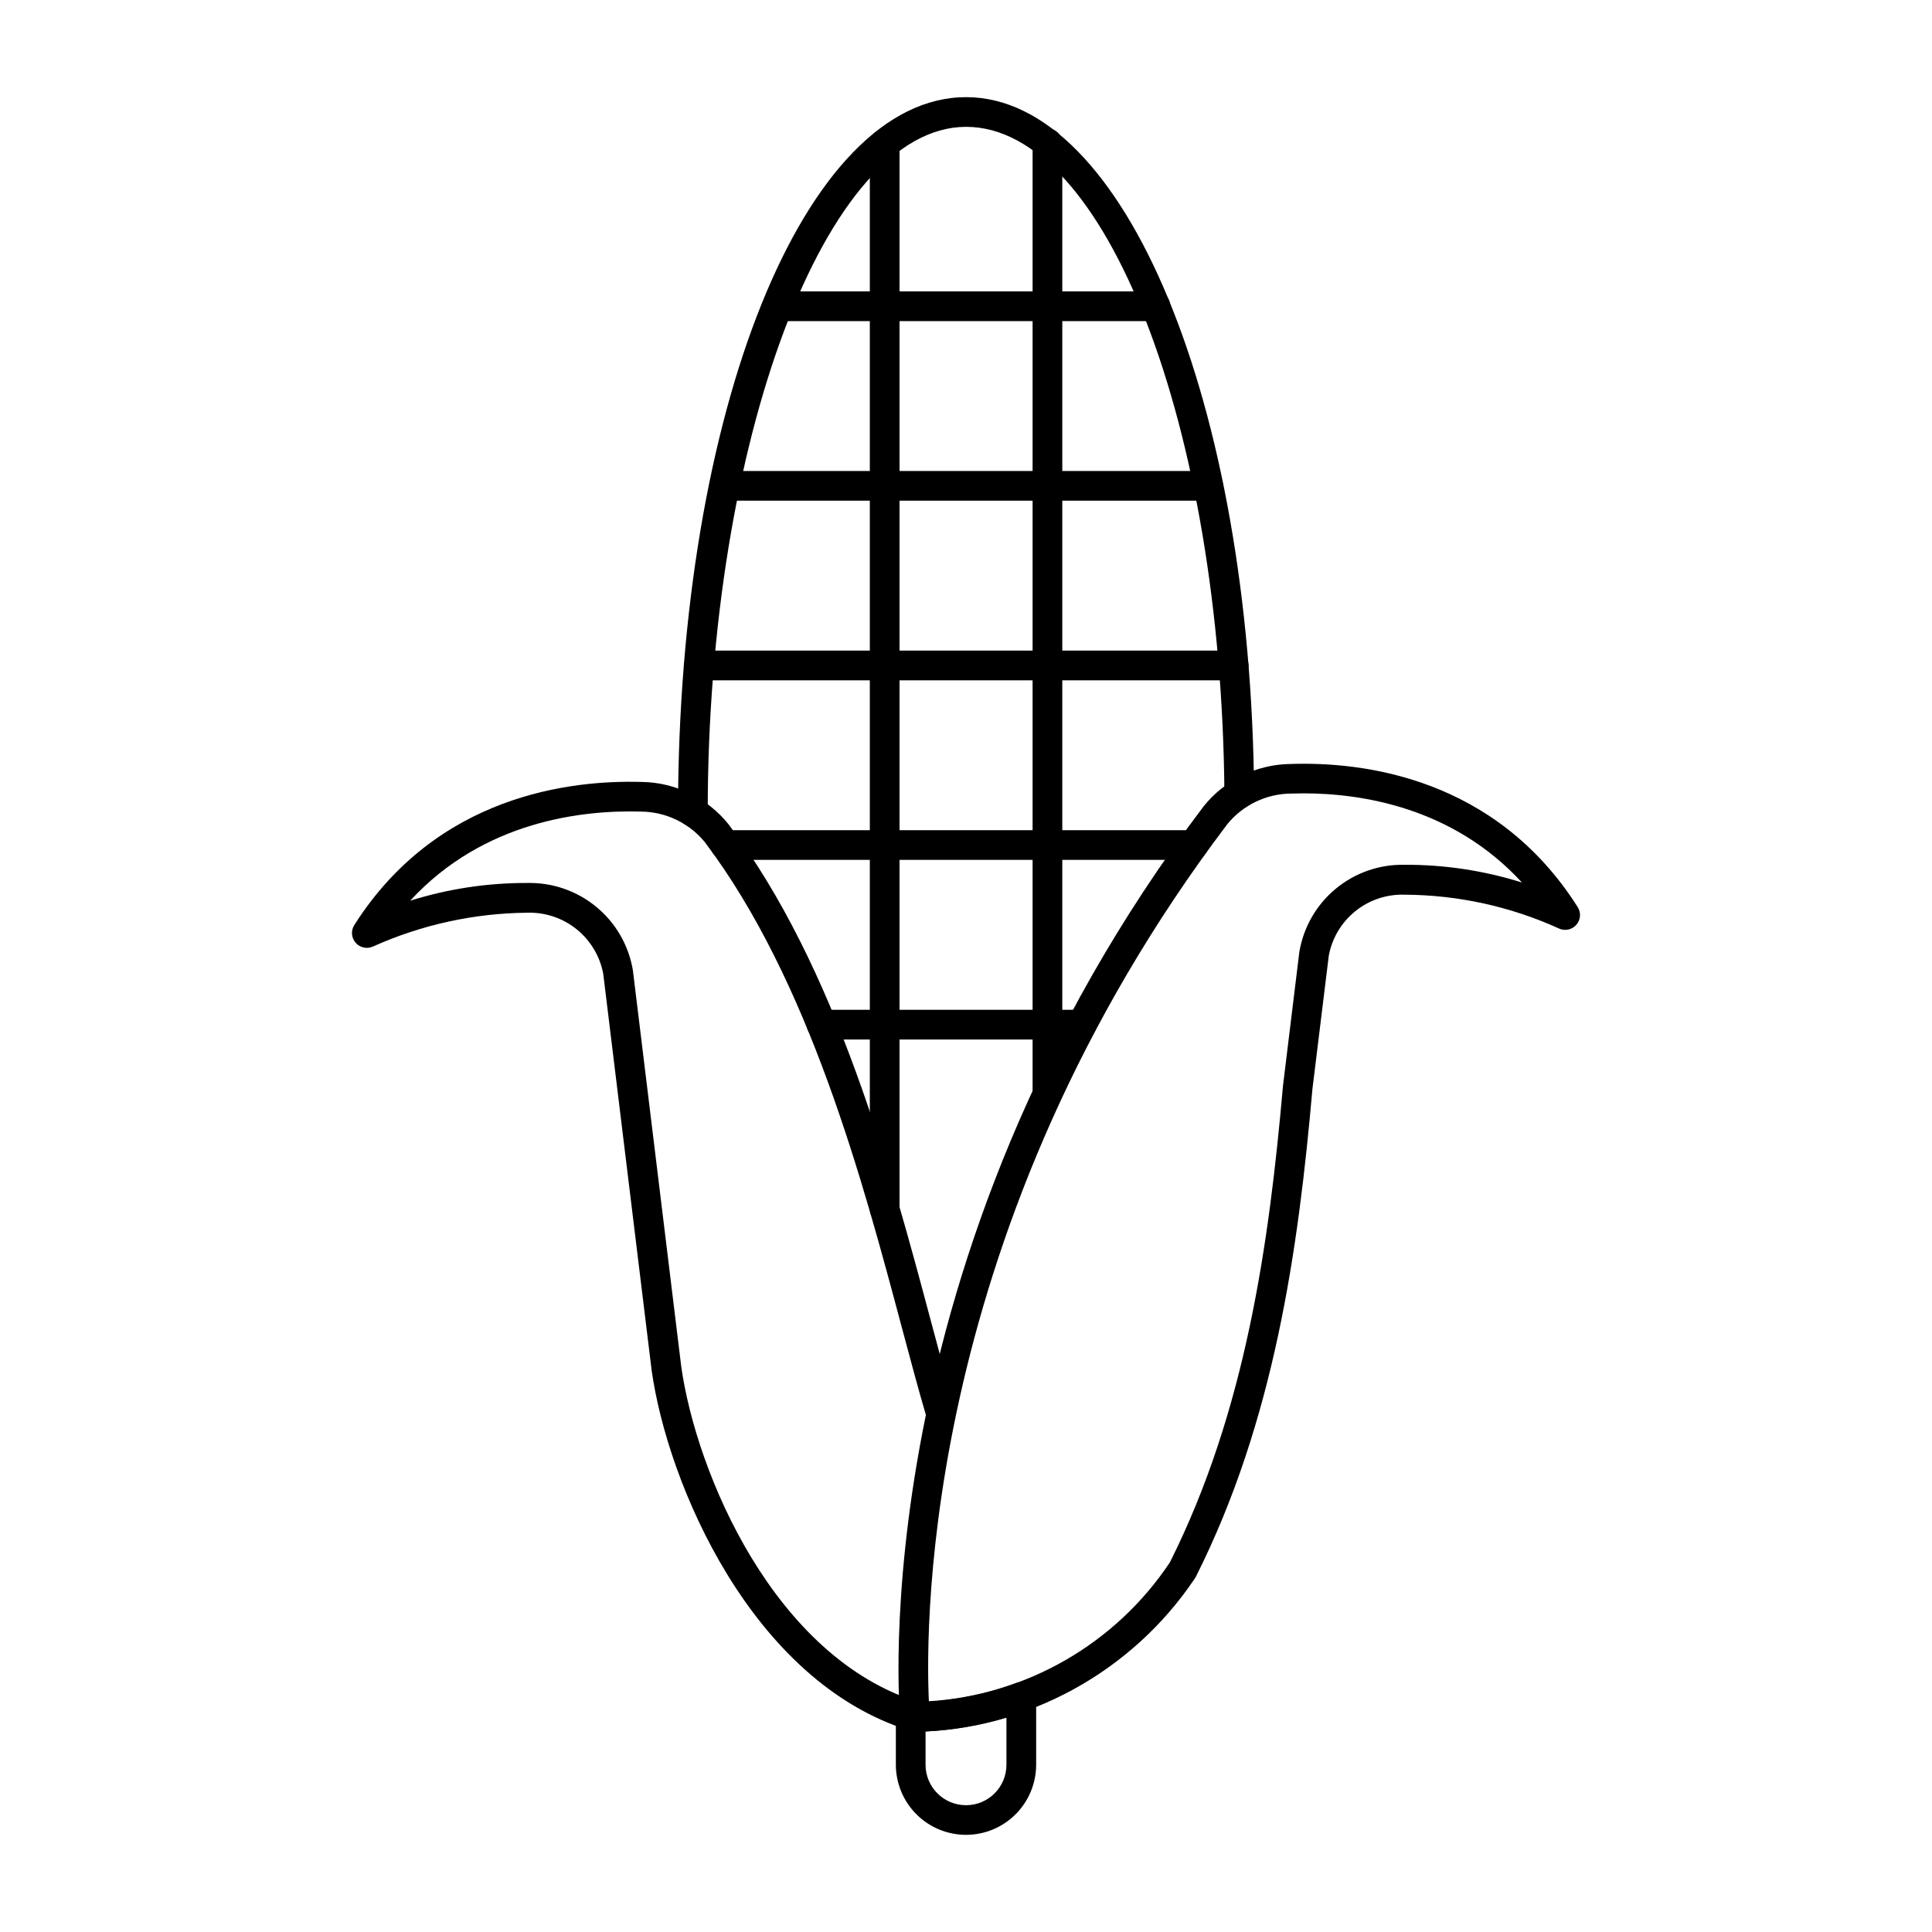 <?xml version="1.0" encoding="UTF-8"?>
<!-- Uploaded to: SVG Find, www.svgrepo.com, Generator: SVG Find Mixer Tools -->
<svg fill="#000000" width="800px" height="800px" version="1.1" viewBox="144 144 512 512" xmlns="http://www.w3.org/2000/svg">
 <g>
  <path d="m386.46 602.93c-2.019 0-3.711-1.531-3.914-3.539-0.117-1.18-10.793-121.14 80.402-241.67h-0.004c5.59-7 14.02-11.129 22.973-11.254 19.062-0.668 54.316 3.434 76.188 37.914 0.949 1.492 0.785 3.43-0.395 4.742-1.18 1.312-3.09 1.68-4.672 0.895-12.816-5.809-26.715-8.844-40.785-8.914-4.734-0.16-9.371 1.387-13.062 4.356s-6.195 7.168-7.051 11.824l-4.328 35.281c-3.746 42.652-10.098 87.949-30.91 129.32v0.004c-0.094 0.176-0.195 0.344-0.312 0.504-16.633 24.719-44.215 39.836-73.996 40.562zm102.95-248.68c-1.125 0-2.207 0.02-3.234 0.055h-0.004c-6.578 0.043-12.793 3.027-16.941 8.133-80.371 106.24-80.047 211.48-79.07 232.42 25.863-1.633 49.484-15.246 63.863-36.805 20.113-40.117 26.297-84.422 29.984-126.35l4.328-35.426h0.004c1.09-6.543 4.5-12.48 9.605-16.719 5.106-4.242 11.566-6.508 18.199-6.379 10.578-0.059 21.102 1.527 31.191 4.699-18.301-19.914-42.453-23.633-57.926-23.633z"/>
  <path d="m386.62 602.93c-0.543 0.004-1.078-0.102-1.574-0.312-41.844-12.988-64.133-65.398-68.352-95.453l-12.832-105.12c-0.879-4.664-3.398-8.855-7.102-11.82-3.703-2.965-8.344-4.504-13.086-4.344-14.039 0.137-27.902 3.168-40.719 8.91-1.586 0.777-3.492 0.406-4.668-0.906-1.18-1.316-1.336-3.25-0.391-4.738 21.832-34.363 57.191-38.496 76.23-37.918l-0.004-0.004c8.949 0.137 17.367 4.262 22.965 11.242 28.578 37.82 43.012 91.906 53.551 131.4 2.269 8.512 4.418 16.555 6.449 23.449v0.004c0.578 2.07-0.613 4.223-2.676 4.832-2.062 0.605-4.234-0.551-4.875-2.606-2.066-6.996-4.219-15.082-6.512-23.648-10.367-38.863-24.574-92.102-52.23-128.71h0.004c-4.156-5.082-10.359-8.055-16.926-8.109-15.184-0.441-41.566 2.32-61.168 23.617h-0.004c10.082-3.16 20.586-4.746 31.148-4.699 6.641-0.129 13.105 2.129 18.219 6.367 5.117 4.234 8.539 10.168 9.648 16.719l12.82 105.05c3.938 28.117 24.586 77.238 63.094 89.016 0.574 0.176 1.113 0.465 1.574 0.852 1.242 1.074 1.688 2.809 1.117 4.352-0.574 1.539-2.043 2.562-3.688 2.562z"/>
  <path d="m327.62 363.09c-2.176 0-3.938-1.762-3.938-3.934 0-106.21 33.531-189.41 76.336-189.41 42 0 75.527 81.082 76.336 184.57 0.016 2.172-1.73 3.945-3.902 3.965h-0.031c-2.164 0-3.918-1.742-3.938-3.906-0.762-97.465-31.488-176.76-68.465-176.76-37.113 0-68.465 83.137-68.465 181.54v0.004c0 1.043-0.414 2.043-1.152 2.781-0.738 0.738-1.738 1.152-2.781 1.152z"/>
  <path d="m378.45 468.37c-2.176 0-3.938-1.762-3.938-3.938v-282.34c0-2.176 1.762-3.938 3.938-3.938 2.172 0 3.938 1.762 3.938 3.938v282.34c0 1.047-0.418 2.047-1.156 2.785-0.738 0.738-1.738 1.152-2.781 1.152z"/>
  <path d="m421.58 437.66c-2.172 0-3.934-1.766-3.934-3.938v-251.76c0-2.176 1.762-3.938 3.934-3.938 2.176 0 3.938 1.762 3.938 3.938v251.76c0 1.043-0.414 2.043-1.152 2.781-0.738 0.738-1.738 1.156-2.785 1.156z"/>
  <path d="m450.21 229.1h-100.15c-2.176 0-3.938-1.762-3.938-3.938 0-2.172 1.762-3.934 3.938-3.934h100.15c2.172 0 3.934 1.762 3.934 3.934 0 2.176-1.762 3.938-3.934 3.938z"/>
  <path d="m464.2 276.69h-128.2c-2.176 0-3.938-1.762-3.938-3.938 0-2.172 1.762-3.934 3.938-3.934h128.2c2.172 0 3.938 1.762 3.938 3.934 0 2.176-1.766 3.938-3.938 3.938z"/>
  <path d="m470.93 324.29h-141.7c-2.176 0-3.938-1.762-3.938-3.938 0-2.172 1.762-3.934 3.938-3.934h141.7c2.172 0 3.938 1.762 3.938 3.934 0 2.176-1.766 3.938-3.938 3.938z"/>
  <path d="m430.65 419.48h-68.898c-2.176 0-3.938-1.762-3.938-3.934 0-2.176 1.762-3.938 3.938-3.938h68.898c2.172 0 3.938 1.762 3.938 3.938 0 2.172-1.766 3.934-3.938 3.934z"/>
  <path d="m460.24 371.88h-124.01c-2.172 0-3.934-1.762-3.934-3.934 0-2.176 1.762-3.938 3.934-3.938h124.01c2.176 0 3.938 1.762 3.938 3.938 0 2.172-1.762 3.934-3.938 3.934z"/>
  <path d="m400.02 630.25c-4.93 0.004-9.66-1.949-13.148-5.434-3.488-3.481-5.453-8.207-5.461-13.137v-13.539c0-1.297 0.637-2.508 1.707-3.242 1.07-0.734 2.43-0.895 3.641-0.43 0.527 0.199 1.055 0.395 1.605 0.559 8.508-0.32 16.91-2.004 24.883-4.996 1.211-0.461 2.57-0.297 3.641 0.438 1.066 0.734 1.703 1.949 1.703 3.246v17.969-0.004c-0.008 4.926-1.965 9.645-5.449 13.125-3.481 3.481-8.199 5.441-13.121 5.445zm-10.738-27.387v8.816c0 5.922 4.797 10.719 10.719 10.719 5.918 0 10.715-4.797 10.715-10.719v-12.469c-6.969 2.094-14.168 3.32-21.434 3.652z"/>
 </g>
</svg>
